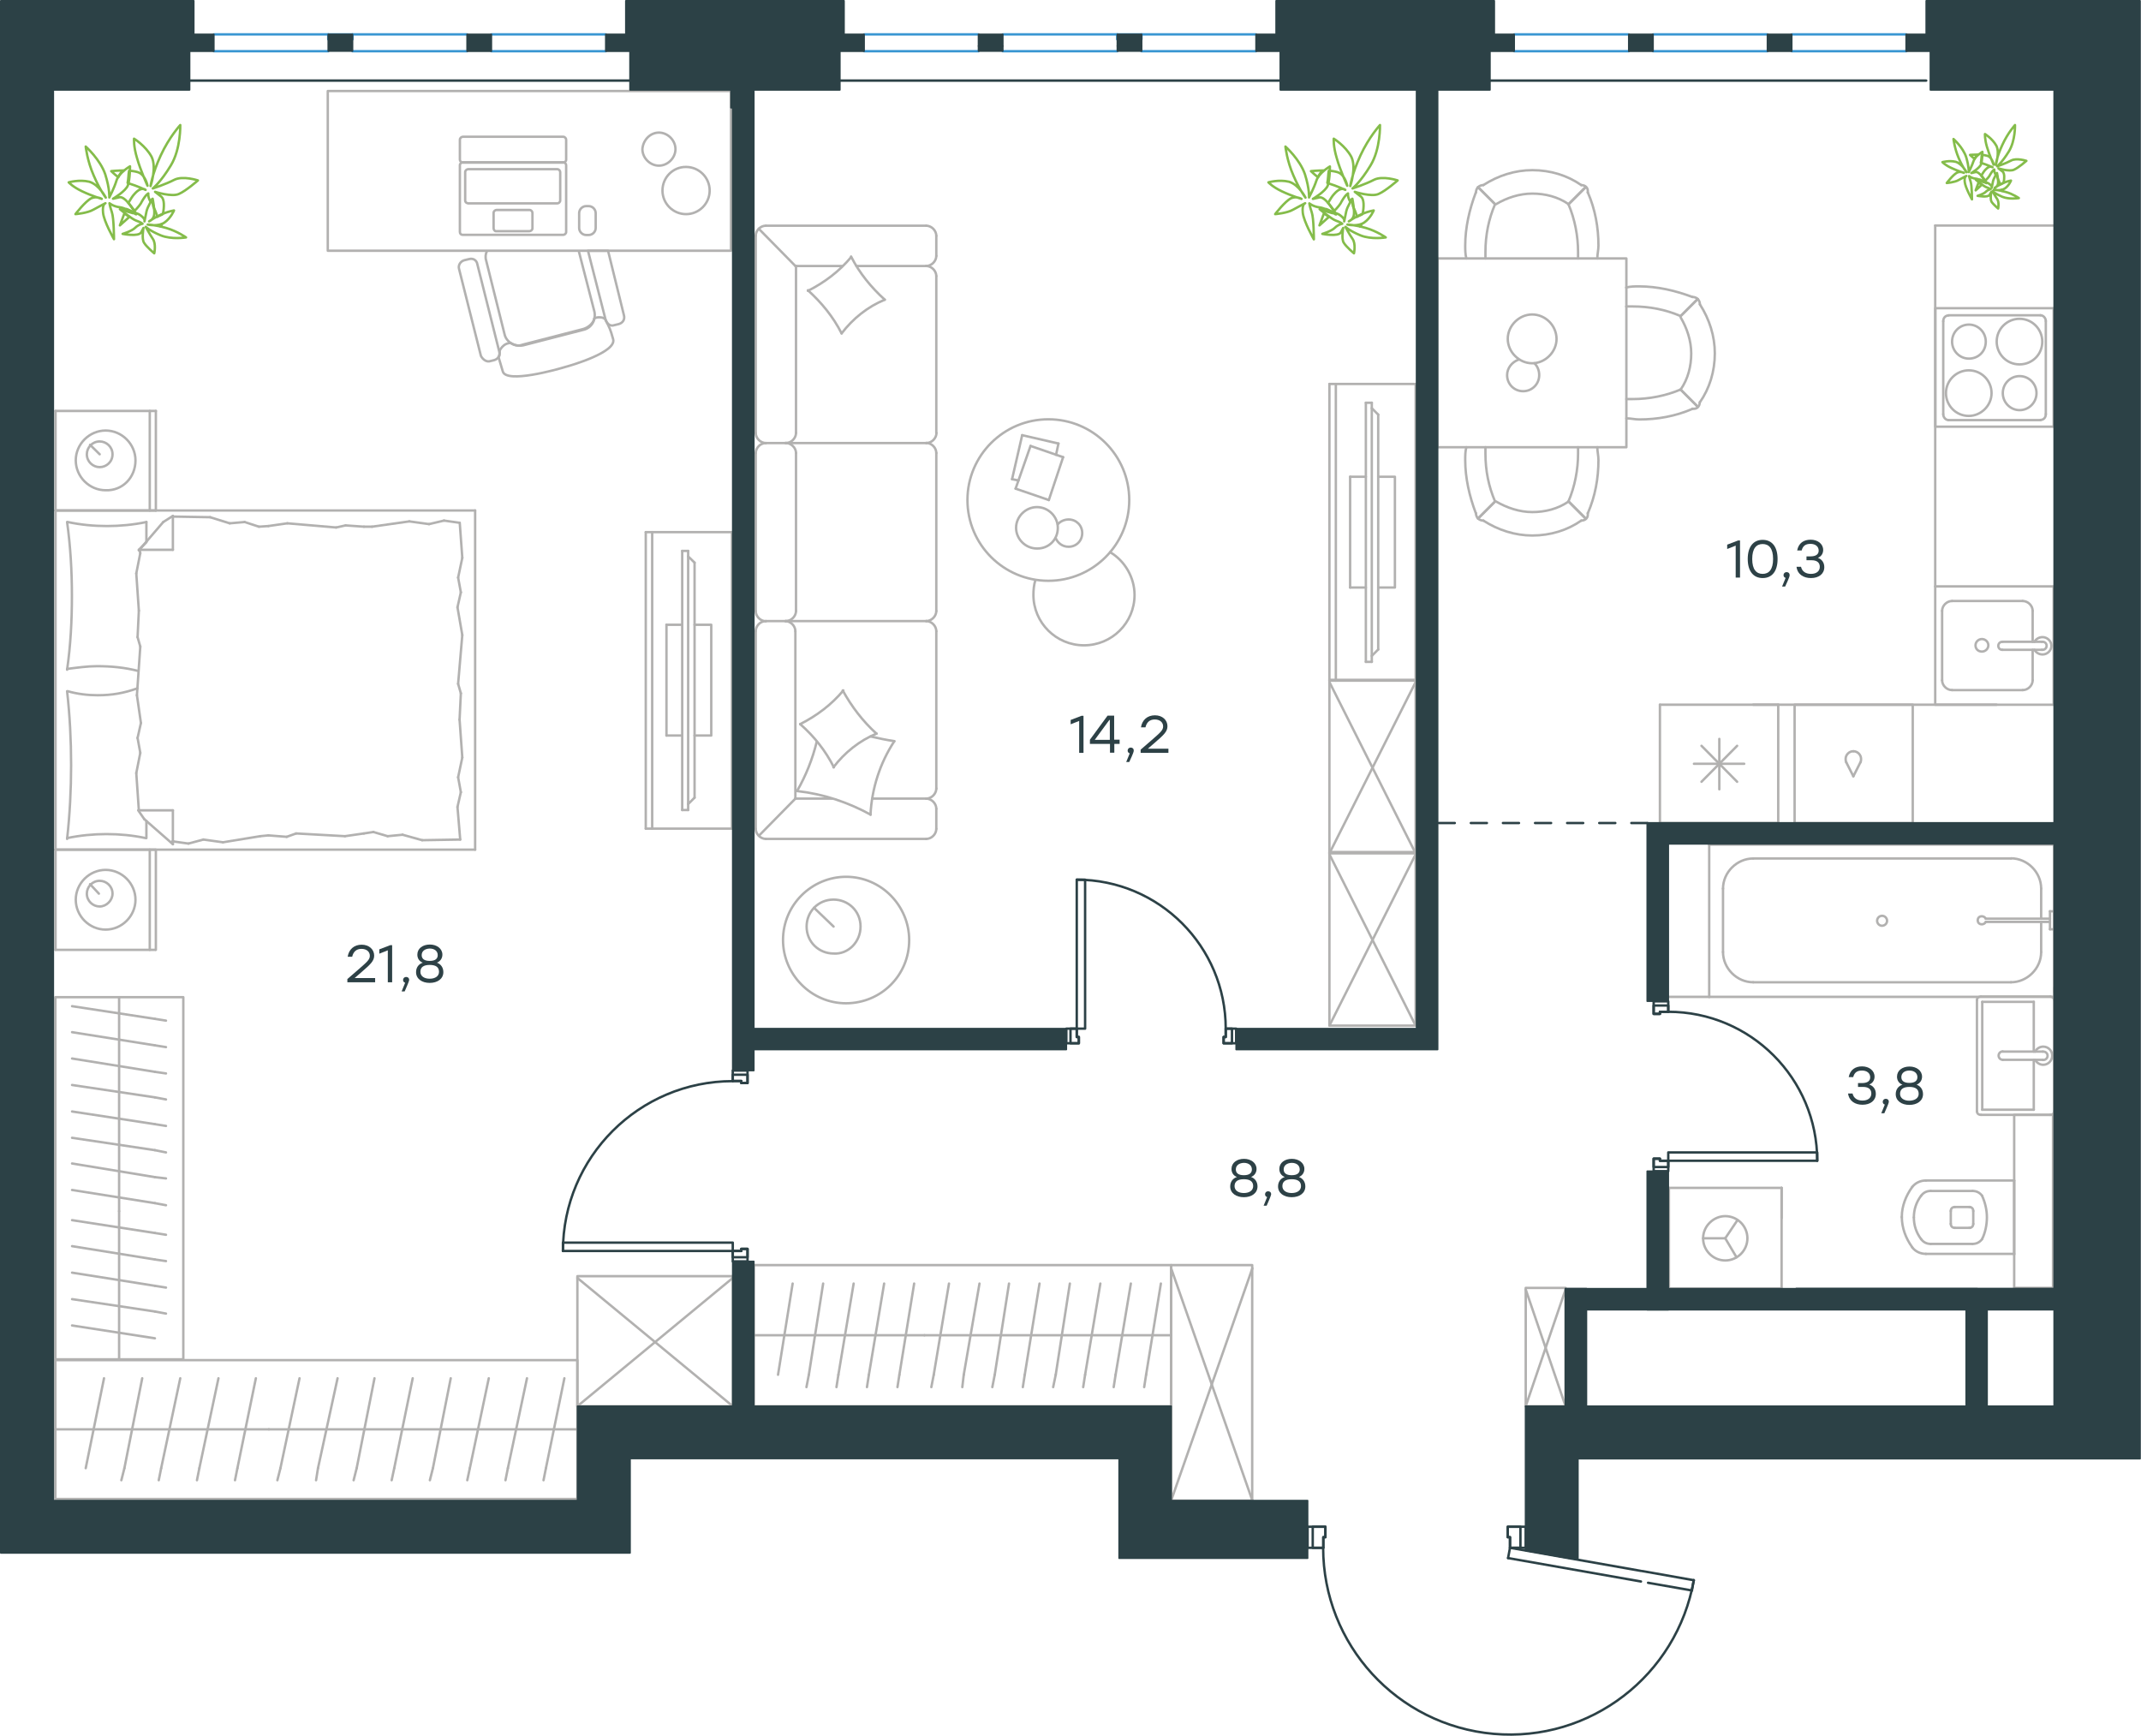 <?xml version="1.0" encoding="utf-8"?>
<!-- Generator: Adobe Illustrator 26.5.0, SVG Export Plug-In . SVG Version: 6.00 Build 0)  -->
<svg version="1.1" id="Слой_1" xmlns="http://www.w3.org/2000/svg" xmlns:xlink="http://www.w3.org/1999/xlink" x="0px" y="0px"
	 viewBox="0 0 1333.8 1081.2" style="enable-background:new 0 0 1333.8 1081.2;" xml:space="preserve">
<style type="text/css">
	.st0{fill:none;stroke:#B2B1B0;stroke-width:1.5;stroke-linecap:round;stroke-linejoin:round;stroke-miterlimit:22.926;}
	
		.st1{fill:none;stroke:#2C4146;stroke-width:1.5;stroke-linecap:round;stroke-linejoin:round;stroke-miterlimit:22.926;stroke-dasharray:10,10,0,0,0,0;}
	.st2{fill:none;stroke:#2C4146;stroke-width:1.5;stroke-linecap:round;stroke-linejoin:round;stroke-miterlimit:10;}
	.st3{fill:none;stroke:#2C4146;stroke-width:1.5;stroke-linecap:round;stroke-linejoin:round;stroke-miterlimit:22.926;}
	.st4{fill:#535A5D;}
	.st5{fill:none;stroke:#3996D2;stroke-width:1.5;stroke-linecap:round;stroke-linejoin:round;stroke-miterlimit:10;}
	.st6{fill:none;stroke:#262524;stroke-width:0.216;stroke-linecap:round;stroke-linejoin:round;stroke-miterlimit:10;}
	.st7{fill:#2C4146;stroke:#2C4146;stroke-linejoin:round;stroke-miterlimit:10;}
	.st8{fill:none;stroke:#84BC4A;stroke-width:1.5;stroke-linecap:round;stroke-linejoin:round;stroke-miterlimit:22.926;}
	.st9{fill:#2D4146;}
</style>
<g>
	<rect x="950.5" y="802.3" class="st0" width="24.8" height="73.7"/>
	<line class="st0" x1="950.5" y1="876" x2="975.3" y2="803.3"/>
	<line class="st0" x1="950.5" y1="803.3" x2="975.3" y2="876"/>
</g>
<g>
	<line class="st0" x1="34.6" y1="318" x2="34.6" y2="256"/>
	<line class="st0" x1="97.1" y1="256" x2="97.1" y2="318"/>
	<line class="st0" x1="97.1" y1="318" x2="34.6" y2="318"/>
	<line class="st0" x1="34.6" y1="256" x2="97.1" y2="256"/>
	<line class="st0" x1="62.1" y1="283" x2="56.1" y2="277.1"/>
	<line class="st0" x1="93.3" y1="256" x2="93.3" y2="318"/>
	<path class="st0" d="M84.4,286.8c0-10.1-8.4-18.6-18.6-18.6c-10.1,0-18.6,8.4-18.6,18.6c0,10.1,8.4,18.6,18.6,18.6
		C76.4,305.8,84.4,297.4,84.4,286.8z"/>
	<path class="st0" d="M70.1,283c0-4.6-3.8-8-8-8c-4.6,0-8,3.8-8,8c0,4.6,3.8,8,8,8C66.3,291,70.1,287.7,70.1,283z"/>
	<line class="st0" x1="34.6" y1="529.3" x2="34.6" y2="318"/>
	<line class="st0" x1="91.2" y1="511.4" x2="91.2" y2="522.1"/>
	<line class="st0" x1="86.5" y1="342.5" x2="107.7" y2="342.5"/>
	<line class="st0" x1="91.2" y1="337.8" x2="86.5" y2="342.5"/>
	<line class="st0" x1="296" y1="529.3" x2="34.6" y2="529.3"/>
	<line class="st0" x1="107.7" y1="321.4" x2="107.7" y2="342.5"/>
	<line class="st0" x1="34.6" y1="318" x2="296" y2="318"/>
	<line class="st0" x1="107.7" y1="525.9" x2="89.9" y2="510.3"/>
	<line class="st0" x1="89.9" y1="510.3" x2="86.1" y2="504.8"/>
	<line class="st0" x1="91.2" y1="325.2" x2="91.2" y2="337.5"/>
	<line class="st0" x1="86.5" y1="504.8" x2="107.7" y2="504.8"/>
	<line class="st0" x1="86.5" y1="342.9" x2="101.7" y2="325.2"/>
	<line class="st0" x1="101.7" y1="325.2" x2="107.7" y2="321.4"/>
	<line class="st0" x1="107.7" y1="525.9" x2="107.7" y2="504.8"/>
	<line class="st0" x1="287.1" y1="431.9" x2="286.3" y2="448.3"/>
	<line class="st0" x1="285" y1="378.3" x2="288" y2="395.6"/>
	<line class="st0" x1="285.4" y1="359.8" x2="287.1" y2="369"/>
	<line class="st0" x1="287.1" y1="369" x2="285" y2="378.3"/>
	<line class="st0" x1="285.4" y1="426" x2="287.1" y2="431.9"/>
	<line class="st0" x1="288" y1="395.6" x2="285.4" y2="426"/>
	<line class="st0" x1="286.4" y1="325.6" x2="288" y2="347.5"/>
	<line class="st0" x1="288" y1="347.5" x2="285.4" y2="359.8"/>
	<line class="st0" x1="285" y1="502.7" x2="286.7" y2="523"/>
	<line class="st0" x1="285.4" y1="484.2" x2="287.1" y2="493.5"/>
	<line class="st0" x1="287.1" y1="493.5" x2="285" y2="502.7"/>
	<line class="st0" x1="286.3" y1="448.3" x2="288" y2="471.9"/>
	<line class="st0" x1="288" y1="471.9" x2="285.4" y2="484.2"/>
	<line class="st0" x1="296" y1="529.3" x2="296" y2="318"/>
	<path class="st0" d="M41.8,430.6c1.7,15.2,2.5,30.4,2.5,46c0,15.2-0.8,30.8-2.5,46"/>
	<path class="st0" d="M85.6,428.8c-8.4,3-15.9,4.3-24.8,4.3c-6.3,0-12.7-0.8-18.6-2.5"/>
	<path class="st0" d="M41.8,522.1c8-1.7,16.5-2.5,24.5-2.5c8.4,0,16.5,0.8,24.5,2.5"/>
	<path class="st0" d="M41.8,416.7c6.3-0.8,12.7-1.7,18.6-1.7c8.9,0,17.3,0.8,25.8,3"/>
	<line class="st0" x1="161.3" y1="328.1" x2="167.2" y2="327.7"/>
	<line class="st0" x1="143.1" y1="326" x2="152.4" y2="325.2"/>
	<line class="st0" x1="152.4" y1="325.2" x2="161.3" y2="328.1"/>
	<line class="st0" x1="107.7" y1="321.8" x2="130.9" y2="322.2"/>
	<line class="st0" x1="130.9" y1="322.2" x2="143.1" y2="326"/>
	<line class="st0" x1="215.3" y1="327.3" x2="226.7" y2="328.1"/>
	<line class="st0" x1="167.2" y1="327.7" x2="179" y2="326"/>
	<line class="st0" x1="209.4" y1="328.6" x2="215.3" y2="327.3"/>
	<line class="st0" x1="179" y1="326" x2="209.4" y2="328.6"/>
	<line class="st0" x1="226.7" y1="328.1" x2="231.8" y2="328.1"/>
	<line class="st0" x1="267.3" y1="326.5" x2="276.6" y2="324.3"/>
	<line class="st0" x1="276.6" y1="324.3" x2="285.8" y2="325.6"/>
	<line class="st0" x1="231.8" y1="328.1" x2="255" y2="324.8"/>
	<line class="st0" x1="255" y1="324.8" x2="267.3" y2="326.5"/>
	<line class="st0" x1="232.6" y1="518.3" x2="226.7" y2="519.2"/>
	<line class="st0" x1="250.8" y1="520" x2="241.5" y2="520.9"/>
	<line class="st0" x1="241.5" y1="520.9" x2="232.6" y2="518.3"/>
	<line class="st0" x1="286.7" y1="523" x2="263" y2="523.4"/>
	<line class="st0" x1="263" y1="523.4" x2="250.8" y2="520"/>
	<line class="st0" x1="178.6" y1="521.3" x2="167.2" y2="520.4"/>
	<line class="st0" x1="226.7" y1="519.2" x2="214.9" y2="520.9"/>
	<line class="st0" x1="184.5" y1="519.2" x2="178.6" y2="521.3"/>
	<line class="st0" x1="214.9" y1="520.9" x2="184.5" y2="519.2"/>
	<line class="st0" x1="167.2" y1="520.4" x2="162.1" y2="520.9"/>
	<line class="st0" x1="108.1" y1="524.2" x2="107.2" y2="524.2"/>
	<line class="st0" x1="126.7" y1="523" x2="117.4" y2="525.5"/>
	<line class="st0" x1="117.4" y1="525.5" x2="108.1" y2="524.2"/>
	<line class="st0" x1="162.1" y1="520.9" x2="138.9" y2="524.7"/>
	<line class="st0" x1="138.9" y1="524.7" x2="126.7" y2="523"/>
	<path class="st0" d="M41.8,325.2c2.1,15.2,3,30.4,3,46c0,15.2-0.8,30.8-3,46"/>
	<path class="st0" d="M91.2,325.2c-8,1.7-16.5,2.5-24.5,2.5c-8.4,0-16.5-0.8-24.5-2.5"/>
	<line class="st0" x1="85.7" y1="396.9" x2="86.5" y2="380.4"/>
	<line class="st0" x1="87.8" y1="450.4" x2="85.3" y2="433.1"/>
	<line class="st0" x1="87.4" y1="469" x2="85.7" y2="459.7"/>
	<line class="st0" x1="85.7" y1="459.7" x2="87.8" y2="450.4"/>
	<line class="st0" x1="87.4" y1="402.8" x2="85.7" y2="396.9"/>
	<line class="st0" x1="85.3" y1="433.1" x2="87.4" y2="402.8"/>
	<line class="st0" x1="86.5" y1="504.8" x2="84.9" y2="481.6"/>
	<line class="st0" x1="84.9" y1="481.6" x2="87.4" y2="469"/>
	<line class="st0" x1="87.4" y1="344.6" x2="87" y2="342.5"/>
	<line class="st0" x1="86.5" y1="380.4" x2="84.9" y2="357.2"/>
	<line class="st0" x1="84.9" y1="357.2" x2="87.4" y2="344.6"/>
	<line class="st0" x1="34.6" y1="591.7" x2="34.6" y2="529.3"/>
	<line class="st0" x1="97.1" y1="529.3" x2="97.1" y2="591.7"/>
	<line class="st0" x1="96.7" y1="591.7" x2="34.6" y2="591.7"/>
	<line class="st0" x1="34.6" y1="529.3" x2="96.7" y2="529.3"/>
	<line class="st0" x1="61.6" y1="556.7" x2="56.1" y2="550.8"/>
	<line class="st0" x1="93.3" y1="529.3" x2="93.3" y2="591.7"/>
	<path class="st0" d="M84.4,560.5c0-10.1-8.4-18.6-18.6-18.6c-10.1,0-18.6,8.4-18.6,18.6c0,10.1,8.4,18.6,18.6,18.6
		C76,579.1,84.4,570.6,84.4,560.5z"/>
	<path class="st0" d="M70.1,556.7c0-4.6-3.8-8-8-8c-4.6,0-8,3.8-8,8c0,4.6,3.8,8,8,8C66.3,564.7,70.1,560.9,70.1,556.7z"/>
</g>
<g>
	<g>
		<line class="st0" x1="406.3" y1="331.5" x2="406.3" y2="516.2"/>
		<polyline class="st0" points="402.3,516.2 456,516.2 456,331.5 402.3,331.5 		"/>
		<line class="st0" x1="402.3" y1="331.5" x2="402.3" y2="516.2"/>
	</g>
	<g>
		<polyline class="st0" points="432.7,458.2 443.1,458.2 443.1,389.2 432.7,389.2 		"/>
		<line class="st0" x1="425" y1="389.2" x2="415.2" y2="389.2"/>
		<line class="st0" x1="415.2" y1="389.2" x2="415.2" y2="458.2"/>
		<line class="st0" x1="415.2" y1="458.2" x2="425" y2="458.2"/>
		<line class="st0" x1="425" y1="343.2" x2="428.7" y2="343.2"/>
		<line class="st0" x1="432.7" y1="496.9" x2="428.7" y2="500.9"/>
		<line class="st0" x1="428.7" y1="346.6" x2="432.7" y2="350.5"/>
		<line class="st0" x1="428.7" y1="504.6" x2="428.7" y2="343.2"/>
		<line class="st0" x1="425" y1="343.2" x2="425" y2="504.6"/>
		<line class="st0" x1="425" y1="504.6" x2="428.7" y2="504.6"/>
		<line class="st0" x1="432.7" y1="350.5" x2="432.7" y2="496.9"/>
	</g>
</g>
<g>
	<path class="st0" d="M412.7,118.7c0,8.1,6.6,14.7,14.7,14.7c8.1,0,14.7-6.6,14.7-14.7c0-8.1-6.6-14.7-14.7-14.7
		C419.3,103.9,412.7,110.5,412.7,118.7z"/>
	<path class="st0" d="M410.5,82.6c5.5,0,10.3,4.8,10.3,10.3c0,5.5-4.8,10.3-10.3,10.3c-5.5,0-10.3-4.8-10.3-10.3
		C400.6,87.3,405,82.6,410.5,82.6z"/>
	<path class="st0" d="M360.7,156.9l9.6,37.2c1.1,5.2-1.8,10.3-7,11.4l-37.2,9.6c-5.2,1.1-10.7-1.8-11.8-7l-11.4-45.7
		c-0.7-2.2-0.4-4.1,0.4-5.9"/>
	<path class="st0" d="M299.6,221.7L286,167.6c-0.7-2.2,0.7-4.8,3.3-5.5l2.9-0.7c2.6-0.7,4.8,0.7,5.2,3.3l13.6,54.2
		c0.7,2.6-0.7,4.8-3.3,5.5l-2.9,0.7C302.9,225.4,300.7,223.9,299.6,221.7z"/>
	<path class="st0" d="M377.3,199.3l-11-43.1h12.5l9.9,40.2c0.7,2.6-0.7,4.8-3.3,5.5l-2.9,0.7C380.6,203.3,378.4,202.2,377.3,199.3z"
		/>
	<path class="st0" d="M313.2,231.3l-2.6-8.8c0.7-0.7,0.7-2.2,0.7-4.1c0.7-1.5,2.2-3.3,4-4.1c0,0,0.7-0.4,2.6-0.7
		c2.6,1.5,4.8,2.2,7.7,1.1l37.2-9.6c3.3-0.7,7-3.7,7.4-6.7c1.6-1.1,6.1-1.1,7,0.8c2.7,5.4,3,5.7,4.8,12.2c2,8-26,16.2-30.2,17.3
		C347.6,230,315.2,239.2,313.2,231.3z"/>
	<path class="st0" d="M286.5,99.5V87c0-1.1,1.1-1.8,1.8-1.8l62.6,0c1.1,0,1.8,1.1,1.8,1.8v12.5c0,1.1-1.1,1.8-1.8,1.8h-62.6
		C287.2,101.3,286.5,100.2,286.5,99.5z"/>
	<path class="st0" d="M289.8,124.9v-17.7c0-1.1,1.1-1.8,1.8-1.8l55.6,0c1.1,0,1.8,1.1,1.8,1.8v17.7c0,1.1-1.1,1.8-1.8,1.8l-55.6,0
		C290.5,126.4,289.8,126,289.8,124.9z"/>
	<path class="st0" d="M307.5,142.2v-9.6c0-1.1,1.1-1.8,1.8-1.8h20.6c1.1,0,1.8,1.1,1.8,1.8v9.6c0,1.1-1.1,1.8-1.8,1.8l-21,0
		C308.2,144.1,307.5,143,307.5,142.2z"/>
	<path class="st0" d="M286.5,144.5v-41.6c0-1.1,1.1-1.8,1.8-1.8l62.6,0c1.1,0,1.8,1.1,1.8,1.8v41.6c0,1.1-1.1,1.8-1.8,1.8l-62.6,0
		C287.2,146.3,286.5,145.6,286.5,144.5z"/>
	<rect x="204.2" y="56.7" class="st0" width="251.2" height="99.5"/>
	<path class="st0" d="M365.2,128.4h1.5c2.4,0,4.4,2,4.4,4.4v9.2c0,2.4-2,4.4-4.4,4.4h-1.5c-2.4,0-4.4-2-4.4-4.4v-9.2
		C360.8,130.4,362.8,128.4,365.2,128.4z"/>
</g>
<g>
	<line class="st0" x1="34.5" y1="890.4" x2="167.5" y2="890.4"/>
	<line class="st0" x1="146.4" y1="922.1" x2="147.9" y2="914.6"/>
	<line class="st0" x1="147.9" y1="914.6" x2="159.4" y2="858.6"/>
	<line class="st0" x1="122.7" y1="922.1" x2="124.2" y2="914.6"/>
	<line class="st0" x1="124.2" y1="914.6" x2="136.1" y2="858.6"/>
	<line class="st0" x1="98.9" y1="922.1" x2="100.4" y2="914.6"/>
	<line class="st0" x1="100.4" y1="914.6" x2="112.3" y2="858.6"/>
	<line class="st0" x1="75.6" y1="922.1" x2="77.5" y2="914.6"/>
	<line class="st0" x1="77.5" y1="914.6" x2="88.6" y2="858.6"/>
	<line class="st0" x1="53.4" y1="914.6" x2="64.8" y2="858.6"/>
	<rect x="34.5" y="847.3" class="st0" width="325.2" height="86.5"/>
	<line class="st0" x1="167.5" y1="890.4" x2="359.7" y2="890.4"/>
	<line class="st0" x1="338.6" y1="922.1" x2="340.1" y2="914.6"/>
	<line class="st0" x1="340.1" y1="914.6" x2="351.6" y2="858.6"/>
	<line class="st0" x1="314.9" y1="922.1" x2="316.4" y2="914.6"/>
	<line class="st0" x1="316.4" y1="914.6" x2="328.3" y2="858.6"/>
	<line class="st0" x1="291.1" y1="922.1" x2="292.7" y2="914.6"/>
	<line class="st0" x1="292.7" y1="914.6" x2="304.5" y2="858.6"/>
	<line class="st0" x1="267.8" y1="922.1" x2="269.7" y2="914.6"/>
	<line class="st0" x1="269.7" y1="914.6" x2="280.8" y2="858.6"/>
	<line class="st0" x1="244" y1="922.1" x2="245.6" y2="914.6"/>
	<line class="st0" x1="245.6" y1="914.6" x2="257.1" y2="858.6"/>
	<line class="st0" x1="220.3" y1="922.1" x2="222.2" y2="914.6"/>
	<line class="st0" x1="222.2" y1="914.6" x2="233.3" y2="858.6"/>
	<line class="st0" x1="196.9" y1="922.1" x2="198.1" y2="914.6"/>
	<line class="st0" x1="198.1" y1="914.6" x2="210.3" y2="858.6"/>
	<line class="st0" x1="174.7" y1="914.6" x2="186.6" y2="858.6"/>
	<line class="st0" x1="172.8" y1="922.1" x2="174.7" y2="914.6"/>
</g>
<g>
	<line class="st0" x1="74.2" y1="846.8" x2="74.2" y2="754.5"/>
	<line class="st0" x1="103.4" y1="769.2" x2="96.5" y2="768.1"/>
	<line class="st0" x1="96.5" y1="768.1" x2="44.9" y2="760.1"/>
	<line class="st0" x1="103.4" y1="785.6" x2="96.5" y2="784.6"/>
	<line class="st0" x1="96.5" y1="784.6" x2="44.9" y2="776.3"/>
	<line class="st0" x1="103.4" y1="802.1" x2="96.5" y2="801"/>
	<line class="st0" x1="96.5" y1="801" x2="44.9" y2="792.8"/>
	<line class="st0" x1="103.4" y1="818.3" x2="96.5" y2="817"/>
	<line class="st0" x1="96.5" y1="817" x2="44.9" y2="809.3"/>
	<line class="st0" x1="96.5" y1="833.7" x2="44.9" y2="825.7"/>
	<rect x="34.5" y="621.2" class="st0" width="79.7" height="225.6"/>
	<line class="st0" x1="74.2" y1="754.5" x2="74.2" y2="621.2"/>
	<line class="st0" x1="103.4" y1="635.8" x2="96.5" y2="634.7"/>
	<line class="st0" x1="96.5" y1="634.7" x2="44.9" y2="626.8"/>
	<line class="st0" x1="103.4" y1="652.3" x2="96.5" y2="651.2"/>
	<line class="st0" x1="96.5" y1="651.2" x2="44.9" y2="643"/>
	<line class="st0" x1="103.4" y1="668.7" x2="96.5" y2="667.7"/>
	<line class="st0" x1="96.5" y1="667.7" x2="44.9" y2="659.4"/>
	<line class="st0" x1="103.4" y1="684.9" x2="96.5" y2="683.6"/>
	<line class="st0" x1="96.5" y1="683.6" x2="44.9" y2="675.9"/>
	<line class="st0" x1="103.4" y1="701.4" x2="96.5" y2="700.3"/>
	<line class="st0" x1="96.5" y1="700.3" x2="44.9" y2="692.4"/>
	<line class="st0" x1="103.4" y1="717.9" x2="96.5" y2="716.5"/>
	<line class="st0" x1="96.5" y1="716.5" x2="44.9" y2="708.8"/>
	<line class="st0" x1="103.4" y1="734.1" x2="96.5" y2="733.3"/>
	<line class="st0" x1="96.5" y1="733.3" x2="44.9" y2="724.8"/>
	<line class="st0" x1="96.5" y1="749.5" x2="44.9" y2="741.3"/>
	<line class="st0" x1="103.4" y1="750.8" x2="96.5" y2="749.5"/>
</g>
<g>
	<rect x="359.7" y="795" class="st0" width="96.9" height="81"/>
	<line class="st0" x1="359.7" y1="876" x2="456.5" y2="796.1"/>
	<line class="st0" x1="359.7" y1="796.1" x2="456.5" y2="876"/>
</g>
<g>
	<line class="st0" x1="469.6" y1="831.8" x2="575.9" y2="831.8"/>
	<line class="st0" x1="559.1" y1="864.1" x2="560.3" y2="856.4"/>
	<line class="st0" x1="560.3" y1="856.4" x2="569.5" y2="799.6"/>
	<line class="st0" x1="540.1" y1="864.1" x2="541.3" y2="856.4"/>
	<line class="st0" x1="541.3" y1="856.4" x2="550.8" y2="799.6"/>
	<line class="st0" x1="521.1" y1="864.1" x2="522.3" y2="856.4"/>
	<line class="st0" x1="522.3" y1="856.4" x2="531.8" y2="799.6"/>
	<line class="st0" x1="502.4" y1="864.1" x2="503.9" y2="856.4"/>
	<line class="st0" x1="503.9" y1="856.4" x2="512.8" y2="799.6"/>
	<line class="st0" x1="484.7" y1="856.4" x2="493.8" y2="799.6"/>
	<rect x="469.6" y="788.1" class="st0" width="260" height="87.9"/>
	<line class="st0" x1="575.9" y1="831.8" x2="729.6" y2="831.8"/>
	<line class="st0" x1="712.8" y1="864.1" x2="714" y2="856.4"/>
	<line class="st0" x1="714" y1="856.4" x2="723.2" y2="799.6"/>
	<line class="st0" x1="693.8" y1="864.1" x2="695" y2="856.4"/>
	<line class="st0" x1="695" y1="856.4" x2="704.5" y2="799.6"/>
	<line class="st0" x1="674.8" y1="864.1" x2="676" y2="856.4"/>
	<line class="st0" x1="676" y1="856.4" x2="685.5" y2="799.6"/>
	<line class="st0" x1="656.1" y1="864.1" x2="657.7" y2="856.4"/>
	<line class="st0" x1="657.7" y1="856.4" x2="666.5" y2="799.6"/>
	<line class="st0" x1="637.2" y1="864.1" x2="638.4" y2="856.4"/>
	<line class="st0" x1="638.4" y1="856.4" x2="647.6" y2="799.6"/>
	<line class="st0" x1="618.2" y1="864.1" x2="619.7" y2="856.4"/>
	<line class="st0" x1="619.7" y1="856.4" x2="628.6" y2="799.6"/>
	<line class="st0" x1="599.5" y1="864.1" x2="600.4" y2="856.4"/>
	<line class="st0" x1="600.4" y1="856.4" x2="610.2" y2="799.6"/>
	<line class="st0" x1="581.7" y1="856.4" x2="591.2" y2="799.6"/>
	<line class="st0" x1="580.2" y1="864.1" x2="581.7" y2="856.4"/>
</g>
<g>
	<rect x="729.6" y="788.1" class="st0" width="50.5" height="146.7"/>
	<line class="st0" x1="729.6" y1="934.8" x2="780.2" y2="790.1"/>
	<line class="st0" x1="729.6" y1="790.1" x2="780.2" y2="934.8"/>
</g>
<g>
	<line class="st0" x1="1254.8" y1="781.5" x2="1254.8" y2="735.4"/>
	<g>
		<line class="st0" x1="1199.8" y1="781.1" x2="1254.8" y2="781.1"/>
		<line class="st0" x1="1228.8" y1="741.9" x2="1202.8" y2="741.9"/>
		<line class="st0" x1="1202.8" y1="774.9" x2="1228.8" y2="774.9"/>
		<line class="st0" x1="1227.3" y1="751.9" x2="1217.8" y2="751.9"/>
		<line class="st0" x1="1217.8" y1="764.9" x2="1227.3" y2="764.9"/>
		<line class="st0" x1="1229.3" y1="762.4" x2="1229.3" y2="754.4"/>
		<line class="st0" x1="1254.8" y1="735.4" x2="1199.8" y2="735.4"/>
		<line class="st0" x1="1215.3" y1="754.4" x2="1215.3" y2="762.4"/>
		<path class="st0" d="M1191.3,739.4c-4,5.5-6.5,12-6.5,18.5c0,0,0,0,0,0.5"/>
		<path class="st0" d="M1229.3,754.4c0-1.5-1-2.5-2.5-2.5"/>
		<path class="st0" d="M1234.8,744.9c-1.5-2-3.5-3-6-3"/>
		<path class="st0" d="M1217.8,751.9c-1.5,0-2.5,1-2.5,2.5"/>
		<path class="st0" d="M1196.8,744.9c-3,4-4.5,8.5-4.5,13.5"/>
		<path class="st0" d="M1215.3,762.4c0,1.5,1,2.5,2.5,2.5"/>
		<path class="st0" d="M1226.8,764.9c1.5,0,2.5-1,2.5-2.5"/>
		<path class="st0" d="M1228.8,774.9c2.5,0,4.5-1,6-3"/>
		<path class="st0" d="M1234.8,771.9c2-4,3-9,3-13.5c0-4.5-1-9-3-13.5"/>
		<path class="st0" d="M1196.8,771.9c1.5,2,3.5,3,6,3"/>
		<path class="st0" d="M1184.8,758L1184.8,758c0,7,2.5,13.5,6.5,19"/>
		<path class="st0" d="M1199.8,735.4c-3.5,0-6.5,1.5-8.5,4"/>
		<path class="st0" d="M1191.3,777.1c2,2.5,5,4,8.5,4"/>
		<path class="st0" d="M1192.3,758.4L1192.3,758.4c0,5,1.5,9.5,4.5,13.5"/>
		<path class="st0" d="M1202.8,741.9c-2.5,0-4.5,1-6,3"/>
	</g>
	<rect x="1254.8" y="694.5" class="st0" width="24.2" height="107.8"/>
</g>
<g>
	<line class="st0" x1="1234.9" y1="624.1" x2="1267" y2="624.1"/>
	<line class="st0" x1="1267" y1="624.1" x2="1267" y2="655.1"/>
	<line class="st0" x1="1267" y1="660.2" x2="1267" y2="691.3"/>
	<line class="st0" x1="1234.9" y1="691.3" x2="1234.9" y2="624.1"/>
	<line class="st0" x1="1267" y1="691.3" x2="1234.9" y2="691.3"/>
	<line class="st0" x1="1279.7" y1="692.3" x2="1279.7" y2="623"/>
	<line class="st0" x1="1234.1" y1="694.5" x2="1277.2" y2="694.5"/>
	<line class="st0" x1="1231.6" y1="623" x2="1231.6" y2="692.3"/>
	<line class="st0" x1="1277.2" y1="620.8" x2="1234.1" y2="620.8"/>
	<path class="st0" d="M1234.1,620.8c-1.5,0-2.5,0.9-2.5,2.2"/>
	<path class="st0" d="M1231.6,692.3c0,1.3,1,2.2,2.5,2.2"/>
	<path class="st0" d="M1277.2,694.5c1.5,0,2.5-0.9,2.5-2.2"/>
	<path class="st0" d="M1279.7,623c0-0.9-1-2.2-2.5-2.2"/>
	<line class="st0" x1="1247.7" y1="660.2" x2="1272.6" y2="660.2"/>
	<line class="st0" x1="1272.6" y1="655.1" x2="1247.7" y2="655.1"/>
	<path class="st0" d="M1247.7,660.2L1247.7,660.2c-1.4,0-2.6-1.1-2.6-2.6c0-1.4,1.1-2.6,2.5-2.6h0"/>
	<path class="st0" d="M1267.9,655.1c0.9-1.9,2.9-3.1,5-3.1c3.1,0,5.6,2.5,5.6,5.6c0,3.1-2.5,5.7-5.6,5.7c-2.1,0-4.1-1.2-5-3.1"/>
	<path class="st0" d="M1272.6,655.1c0.1,0,0.2,0,0.4,0c1.4,0,2.6,1.1,2.6,2.6c0,1.4-1.2,2.6-2.6,2.6c-0.1,0-0.2,0-0.4,0"/>
</g>
<g>
	<line class="st0" x1="1271.6" y1="575.1" x2="1271.6" y2="593.1"/>
	<line class="st0" x1="1271.6" y1="553.5" x2="1271.6" y2="572.3"/>
	<line class="st0" x1="1252.8" y1="611.9" x2="1092.2" y2="611.9"/>
	<line class="st0" x1="1073.4" y1="593.1" x2="1073.4" y2="553.5"/>
	<line class="st0" x1="1064.8" y1="526.1" x2="1279.7" y2="526.1"/>
	<line class="st0" x1="1064.8" y1="621" x2="1064.8" y2="526.1"/>
	<line class="st0" x1="1092.2" y1="534.8" x2="1252.8" y2="534.8"/>
	<line class="st0" x1="1279.7" y1="621" x2="1064.8" y2="621"/>
	<line class="st0" x1="1279.7" y1="526.1" x2="1279.7" y2="621"/>
	<path class="st0" d="M1073.4,593.1c0,10.1,8.6,18.8,18.8,18.8"/>
	<path class="st0" d="M1271.6,553.5c0-10.1-8.6-18.8-18.8-18.8"/>
	<path class="st0" d="M1092.2,534.8c-10.1,0-18.8,8.6-18.8,18.8"/>
	<path class="st0" d="M1252.8,611.9c10.1,0,18.8-8.6,18.8-18.8"/>
	<line class="st0" x1="1279.7" y1="615.4" x2="1279.7" y2="618"/>
	<line class="st0" x1="1277.1" y1="574.3" x2="1237.1" y2="574.3"/>
	<line class="st0" x1="1237.1" y1="572.3" x2="1277.1" y2="572.3"/>
	<line class="st0" x1="1279.7" y1="567.7" x2="1279.7" y2="578.9"/>
	<line class="st0" x1="1279.7" y1="578.9" x2="1277.1" y2="578.9"/>
	<line class="st0" x1="1277.1" y1="578.9" x2="1277.1" y2="567.7"/>
	<line class="st0" x1="1277.1" y1="567.7" x2="1279.7" y2="567.7"/>
	<path class="st0" d="M1237.1,572.3c-0.5-1-1.5-1.5-2.5-1.5c-1.5,0-2.5,1-2.5,2.5c0,1.5,1,2.5,2.5,2.5c1,0,2-0.5,2.5-1.5"/>
	<path class="st0" d="M1175.6,573.6c0-1.7-1.4-3.1-3.1-3.1s-3.1,1.4-3.1,3.1c0,1.7,1.4,3.1,3.1,3.1
		C1174.4,576.6,1175.6,575.2,1175.6,573.6z"/>
</g>
<g>
	<line class="st0" x1="1039.7" y1="740" x2="1039.7" y2="802.7"/>
	<g>
		<line class="st0" x1="1109.9" y1="802.7" x2="1039.7" y2="802.7"/>
		<line class="st0" x1="1109.9" y1="758.8" x2="1109.9" y2="740"/>
		<line class="st0" x1="1109.9" y1="802.7" x2="1109.9" y2="740"/>
		<line class="st0" x1="1074.8" y1="771.4" x2="1082.4" y2="760.1"/>
		<line class="st0" x1="1074.8" y1="771.4" x2="1061" y2="771.4"/>
		<line class="st0" x1="1074.8" y1="771.4" x2="1081.8" y2="783.2"/>
		<path class="st0" d="M1061,771.4c0,7.6,6.2,13.8,13.8,13.8c7.6,0,13.8-6.2,13.8-13.8c0-7.6-6.2-13.8-13.8-13.8
			C1067.5,757.6,1061,763.8,1061,771.4z"/>
		<line class="st0" x1="1109.9" y1="740" x2="1039.7" y2="740"/>
	</g>
</g>
<line class="st0" x1="1064.8" y1="621" x2="1039.3" y2="621"/>
<g>
	<line class="st0" x1="1107.8" y1="439" x2="1107.8" y2="512.7"/>
	<line class="st0" x1="1071.1" y1="460.3" x2="1071.1" y2="491.7"/>
	<line class="st0" x1="1060" y1="487" x2="1082.2" y2="464.6"/>
	<line class="st0" x1="1060" y1="464.6" x2="1082.2" y2="487"/>
	<line class="st0" x1="1055.3" y1="475.8" x2="1086.6" y2="475.8"/>
	<line class="st0" x1="1107.8" y1="512.7" x2="1034.1" y2="512.7"/>
	<line class="st0" x1="1034.1" y1="439" x2="1034.1" y2="512.7"/>
	<line class="st0" x1="1107.8" y1="439" x2="1034.1" y2="439"/>
</g>
<g>
	<rect x="1205.6" y="365.3" class="st0" width="73.8" height="73.7"/>
	<line class="st0" x1="1247.4" y1="404.8" x2="1272.1" y2="404.8"/>
	<line class="st0" x1="1266.3" y1="399.8" x2="1266.3" y2="380.5"/>
	<line class="st0" x1="1209.9" y1="380.5" x2="1209.9" y2="423.8"/>
	<line class="st0" x1="1266.3" y1="423.8" x2="1266.3" y2="404.8"/>
	<line class="st0" x1="1216.1" y1="429.9" x2="1260.1" y2="429.9"/>
	<line class="st0" x1="1272.1" y1="399.8" x2="1247.4" y2="399.8"/>
	<line class="st0" x1="1260.1" y1="374.4" x2="1216.1" y2="374.4"/>
	<path class="st0" d="M1247.4,404.8L1247.4,404.8c-1.5,0-2.5-1.1-2.5-2.5c0-1.4,1.1-2.5,2.5-2.5"/>
	<path class="st0" d="M1260.1,374.4c3.3,0,6.2,2.9,6.2,6.1"/>
	<path class="st0" d="M1267.4,399.8c1.1-1.8,2.9-2.9,5.1-2.9c2.9,0,5.5,2.5,5.5,5.4c0,2.9-2.5,5.4-5.5,5.4c-2.2,0-4-1.1-5.1-2.9"/>
	<path class="st0" d="M1216.1,429.9c-3.3,0-6.2-2.9-6.2-6.1"/>
	<path class="st0" d="M1266.3,423.8c0,3.2-2.9,6.1-6.2,6.1"/>
	<path class="st0" d="M1209.9,380.5c0-3.2,2.9-6.1,6.2-6.1"/>
	<path class="st0" d="M1272.1,399.8h0.4c1.5,0,2.5,1.1,2.5,2.5c0,1.4-1.1,2.5-2.5,2.5h-0.4"/>
	<path class="st0" d="M1234.7,405.9c2.2,0,4-1.8,4-3.9c0-2.1-1.8-3.9-4-3.9c-2.2,0-4,1.8-4,3.9
		C1230.7,404.4,1232.5,405.9,1234.7,405.9z"/>
</g>
<g>
	<path class="st0" d="M1237.1,212.8c0-5.8-4.7-10.6-10.5-10.6c-5.8,0-10.5,4.7-10.5,10.6c0,5.8,4.7,10.6,10.5,10.6
		C1232.4,223.4,1237.1,219,1237.1,212.8z"/>
	<path class="st0" d="M1240.7,244.9c0-7.7-6.2-14.2-14.2-14.2c-7.6,0-14.2,6.2-14.2,14.2c0,7.7,6.2,14.2,14.2,14.2
		C1234.2,259.1,1240.7,252.6,1240.7,244.9z"/>
	<path class="st0" d="M1268.7,244.9c0-5.8-4.7-10.6-10.5-10.6c-5.8,0-10.5,4.7-10.5,10.6c0,5.8,4.7,10.6,10.5,10.6
		C1263.9,255.5,1268.7,250.8,1268.7,244.9z"/>
	<path class="st0" d="M1272.3,212.8c0-7.7-6.2-14.2-14.2-14.2c-7.6,0-14.2,6.2-14.2,14.2c0,7.7,6.2,14.2,14.2,14.2
		C1266.1,227,1272.3,220.8,1272.3,212.8z"/>
	<line class="st0" x1="1210.6" y1="258" x2="1210.6" y2="200.1"/>
	<line class="st0" x1="1271.2" y1="261.7" x2="1213.9" y2="261.7"/>
	<line class="st0" x1="1274.5" y1="200.1" x2="1274.5" y2="258"/>
	<line class="st0" x1="1213.9" y1="196.4" x2="1271.2" y2="196.4"/>
	<path class="st0" d="M1274.5,258L1274.5,258c0,2.2-1.5,3.6-3.3,3.6"/>
	<path class="st0" d="M1210.6,200.1L1210.6,200.1c0-2.2,1.5-3.6,3.3-3.6"/>
	<path class="st0" d="M1213.9,261.7L1213.9,261.7c-1.8,0-3.3-1.8-3.3-3.6"/>
	<path class="st0" d="M1271.2,196.4L1271.2,196.4c1.8,0,3.3,1.8,3.3,3.6"/>
	<rect x="1205.7" y="192" class="st0" width="73.7" height="73.8"/>
</g>
<g>
	<rect x="1118" y="439" class="st0" width="73.6" height="73.8"/>
	<line class="st0" x1="1154.6" y1="483.6" x2="1159" y2="474.9"/>
	<line class="st0" x1="1150.2" y1="474.9" x2="1154.6" y2="483.6"/>
	<path class="st0" d="M1150.2,474.9c-0.4-0.7-0.4-1.5-0.4-2.2c0-2.5,2.2-4.7,4.7-4.7"/>
	<path class="st0" d="M1159,474.9c0.4-0.7,0.4-1.5,0.4-2.2c0-2.5-2.2-4.7-4.7-4.7"/>
</g>
<line class="st0" x1="1092.2" y1="439" x2="1243.8" y2="439"/>
<line class="st0" x1="1205.6" y1="365.3" x2="1205.6" y2="140.5"/>
<line class="st0" x1="1205.6" y1="140.5" x2="1284.1" y2="140.5"/>
<g>
	<rect x="895.4" y="161" class="st0" width="117.8" height="117.6"/>
	<path class="st0" d="M977.2,312.4c-6.6,4.6-14.6,6.6-22.6,6.6c-8,0-15.9-2.7-22.6-6.6"/>
	<path class="st0" d="M995.1,278.6c0,2.7,0.7,5.3,0.7,8c0,11.3-2,22.5-6.6,33.1"/>
	<path class="st0" d="M919.4,319.7c-4-10.6-6.6-21.9-6.6-33.1c0-2.7,0-5.3,0.7-8"/>
	<path class="st0" d="M983.1,278.6c0,1.3,0,2.7,0,4c0,9.9-2,20.5-6,29.8"/>
	<path class="st0" d="M931.4,312.4c-4-9.3-6-19.2-6-29.8c0-1.3,0-2.7,0-4"/>
	<path class="st0" d="M985.1,324.3c-8.6,6-19.2,9.3-30.5,9.3c-10.6,0-21.2-3.3-30.5-9.3"/>
	<line class="st0" x1="977.2" y1="312.4" x2="987.8" y2="323"/>
	<line class="st0" x1="931.4" y1="312.4" x2="920.8" y2="323"/>
	<line class="st0" x1="977.2" y1="312.4" x2="987.8" y2="323"/>
	<line class="st0" x1="931.4" y1="312.4" x2="920.8" y2="323"/>
	<path class="st0" d="M924.1,324.3c-2.7,0-4.6-2-4.6-4.6"/>
	<path class="st0" d="M989.1,319.7c0.5,2.7-1.3,4.6-4,4.6"/>
	<path class="st0" d="M977.2,127.2c-6.6-4.6-14.6-6.6-22.6-6.6c-8,0-15.9,2.6-22.6,6.6"/>
	<path class="st0" d="M995.1,161c0-2.7,0.7-5.3,0.7-8c0-11.3-2-22.5-6.6-33.1"/>
	<path class="st0" d="M919.4,119.9c-4,10.6-6.6,21.9-6.6,33.1c0,2.6,0,5.3,0.7,8"/>
	<path class="st0" d="M983.1,161c0-1.3,0-2.7,0-4c0-9.9-2-20.5-6-29.8"/>
	<path class="st0" d="M931.4,127.2c-4,9.3-6,19.2-6,29.8c0,1.3,0,2.6,0,4"/>
	<path class="st0" d="M985.1,115.3c-8.6-6-19.2-9.3-30.5-9.3c-10.6,0-21.2,3.3-30.5,9.3"/>
	<line class="st0" x1="977.2" y1="127.2" x2="987.8" y2="116.6"/>
	<line class="st0" x1="931.4" y1="127.2" x2="920.8" y2="116.6"/>
	<line class="st0" x1="977.2" y1="127.2" x2="987.8" y2="116.6"/>
	<line class="st0" x1="931.4" y1="127.2" x2="920.8" y2="116.6"/>
	<path class="st0" d="M924.1,115.3c-2.7,0-4.6,2-4.6,4.6"/>
	<path class="st0" d="M989.1,119.9c0.5-2.7-1.3-4.6-4-4.6"/>
	<path class="st0" d="M1047,242.7c4.6-6.6,6.6-14.6,6.6-22.5c0-8-2.7-15.9-6.6-22.5"/>
	<path class="st0" d="M1013.2,260.6c2.7,0,5.3,0.7,8,0.7c11.3,0,22.6-2,33.2-6.6"/>
	<path class="st0" d="M1054.3,185c-10.6-4-21.9-6.6-33.2-6.6c-2.7,0-5.3,0-8,0.7"/>
	<path class="st0" d="M1013.2,248.6c1.3,0,2.7,0,4,0c10,0,20.6-2,29.9-6"/>
	<path class="st0" d="M1047,196.9c-9.3-4-19.2-6-29.9-6c-1.3,0-2.7,0-4,0"/>
	<path class="st0" d="M1059,250.6c6-8.6,9.3-19.2,9.3-30.5c0-10.6-3.3-21.2-9.3-30.5"/>
	<line class="st0" x1="1047" y1="242.7" x2="1057.6" y2="253.3"/>
	<line class="st0" x1="1047" y1="196.9" x2="1057.6" y2="186.3"/>
	<line class="st0" x1="1047" y1="242.7" x2="1057.6" y2="253.3"/>
	<line class="st0" x1="1047" y1="196.9" x2="1057.6" y2="186.3"/>
	<path class="st0" d="M1059,189.6c0-2.7-2-4.6-4.6-4.6"/>
	<path class="st0" d="M1054.3,254.6c2.7,0.5,4.6-1.3,4.6-4"/>
	<path class="st0" d="M954.5,195.9c-8.1,0-15.2,7-15.2,15.2c0,8.1,7,15.2,15.2,15.2c8.1,0,15.2-7,15.2-15.2
		C969.6,202.6,962.6,195.9,954.5,195.9z"/>
	<path class="st0" d="M955.9,226.3c1.9,1.8,3,4.4,3,7.4c0,5.5-4.4,10-10,10c-5.6,0-10-4.4-10-10c0-4.4,3-8.1,7-9.6"/>
</g>
<g>
	<line class="st0" x1="636.8" y1="271.1" x2="659.4" y2="276.3"/>
	<line class="st0" x1="659.4" y1="276.3" x2="657.9" y2="283.3"/>
	<line class="st0" x1="634.5" y1="299.3" x2="630.5" y2="298.5"/>
	<line class="st0" x1="630.5" y1="298.5" x2="636.8" y2="271.1"/>
	<line class="st0" x1="642" y1="277.8" x2="662.3" y2="284.8"/>
	<line class="st0" x1="662.3" y1="284.8" x2="653.4" y2="311.5"/>
	<line class="st0" x1="653.4" y1="311.5" x2="632.7" y2="304.4"/>
	<line class="st0" x1="632.7" y1="304.4" x2="642" y2="277.8"/>
	<ellipse class="st0" cx="653.1" cy="311.5" rx="50.4" ry="50.3"/>
	<path class="st0" d="M659,328.8c0-7-5.9-12.9-13-12.9c-7,0-13,5.9-13,12.9s5.9,12.9,13,12.9C653.4,341.8,659,336.2,659,328.8z"/>
	<path class="st0" d="M659,326.6c1.5-1.8,4.1-3,6.7-3c4.8,0,8.5,3.7,8.5,8.5c0,4.8-3.7,8.5-8.5,8.5c-3.7,0-6.7-2.2-8.1-5.5"/>
	<path class="st0" d="M691.6,344c9.3,5.5,15.2,15.9,15.2,26.6c0,17.4-14.1,31.4-31.5,31.4c-17.4,0-31.5-14.1-31.5-31.4
		c0-3.1,0.3-6.2,1.2-9.2"/>
</g>
<g>
	<g>
		<line class="st0" x1="832.2" y1="239.2" x2="832.2" y2="424"/>
		<polyline class="st0" points="828.2,424 881.9,424 881.9,239.2 828.2,239.2 		"/>
		<line class="st0" x1="828.2" y1="239.2" x2="828.2" y2="424"/>
	</g>
	<g>
		<polyline class="st0" points="858.6,366 869,366 869,297 858.6,297 		"/>
		<line class="st0" x1="850.9" y1="297" x2="841.1" y2="297"/>
		<line class="st0" x1="841.1" y1="297" x2="841.1" y2="366"/>
		<line class="st0" x1="841.1" y1="366" x2="850.9" y2="366"/>
		<line class="st0" x1="850.9" y1="250.9" x2="854.6" y2="250.9"/>
		<line class="st0" x1="858.6" y1="404.6" x2="854.6" y2="408.6"/>
		<line class="st0" x1="854.6" y1="254.3" x2="858.6" y2="258.3"/>
		<line class="st0" x1="854.6" y1="412.3" x2="854.6" y2="250.9"/>
		<line class="st0" x1="850.9" y1="250.9" x2="850.9" y2="412.3"/>
		<line class="st0" x1="850.9" y1="412.3" x2="854.6" y2="412.3"/>
		<line class="st0" x1="858.6" y1="258.3" x2="858.6" y2="404.6"/>
	</g>
</g>
<g>
	<line class="st0" x1="477.1" y1="522.6" x2="577" y2="522.6"/>
	<line class="st0" x1="583.3" y1="380.7" x2="583.3" y2="282.2"/>
	<line class="st0" x1="583.3" y1="269.7" x2="583.3" y2="172"/>
	<line class="st0" x1="470.8" y1="146.9" x2="470.8" y2="269.7"/>
	<line class="st0" x1="583.3" y1="516.3" x2="583.3" y2="503.8"/>
	<line class="st0" x1="577" y1="497.5" x2="543.4" y2="497.5"/>
	<line class="st0" x1="495.5" y1="497.5" x2="495.5" y2="393.2"/>
	<line class="st0" x1="495.5" y1="165.7" x2="524.7" y2="165.7"/>
	<line class="st0" x1="583.3" y1="159.4" x2="583.3" y2="146.9"/>
	<line class="st0" x1="577" y1="140.6" x2="477.1" y2="140.6"/>
	<line class="st0" x1="472.9" y1="520.5" x2="495.5" y2="497.5"/>
	<line class="st0" x1="495.5" y1="165.7" x2="472.7" y2="142.5"/>
	<line class="st0" x1="489.6" y1="386.9" x2="477.1" y2="386.9"/>
	<line class="st0" x1="577" y1="276" x2="489.6" y2="276"/>
	<line class="st0" x1="577" y1="386.9" x2="489.6" y2="386.9"/>
	<line class="st0" x1="489.6" y1="276" x2="477.1" y2="276"/>
	<line class="st0" x1="583.3" y1="491.3" x2="583.3" y2="393.2"/>
	<line class="st0" x1="470.8" y1="393.2" x2="470.8" y2="516.3"/>
	<line class="st0" x1="495.9" y1="380.7" x2="495.9" y2="282.2"/>
	<line class="st0" x1="470.8" y1="282.2" x2="470.8" y2="380.7"/>
	<line class="st0" x1="495.9" y1="269.7" x2="495.9" y2="165.7"/>
	<line class="st0" x1="533.5" y1="165.7" x2="577" y2="165.7"/>
	<line class="st0" x1="518.4" y1="497.5" x2="495.5" y2="497.5"/>
	<path class="st0" d="M470.8,516.3c0,3.3,3,6.3,6.3,6.3"/>
	<path class="st0" d="M477.1,140.6c-3.3,0-6.3,2.9-6.3,6.3"/>
	<path class="st0" d="M583.3,172c0-3.3-3-6.3-6.3-6.3"/>
	<path class="st0" d="M577,522.6c3.3,0,6.3-2.9,6.3-6.3"/>
	<path class="st0" d="M583.3,503.8c0-3.3-3-6.3-6.3-6.3"/>
	<path class="st0" d="M577,497.5c3.3,0,6.3-3,6.3-6.3"/>
	<path class="st0" d="M583.3,282.2c0-3.3-3-6.3-6.3-6.3"/>
	<path class="st0" d="M577,386.9c3.3,0,6.3-3,6.3-6.3"/>
	<path class="st0" d="M583.3,393.2c0-3.3-3-6.3-6.3-6.3"/>
	<path class="st0" d="M577,165.7c3.3,0,6.3-3,6.3-6.3"/>
	<path class="st0" d="M583.3,146.9c0-3.3-3-6.3-6.3-6.3"/>
	<path class="st0" d="M495.5,393.2c0-3.3-3-6.3-6.3-6.3"/>
	<path class="st0" d="M477.1,386.9c-3.3,0-6.3,2.9-6.3,6.3"/>
	<path class="st0" d="M489.6,386.9c3.3,0,6.3-3,6.3-6.3"/>
	<path class="st0" d="M470.8,380.7c0,3.3,3,6.3,6.3,6.3"/>
	<path class="st0" d="M495.9,282.2c0-3.3-3.1-6.3-6.6-6.3"/>
	<path class="st0" d="M477.1,276c-3.3,0-6.3,2.9-6.3,6.3"/>
	<path class="st0" d="M489.6,276c3.3,0,6.3-3,6.3-6.3"/>
	<path class="st0" d="M470.8,269.7c0,3.3,3,6.3,6.3,6.3"/>
	<path class="st0" d="M530.2,159.8c5.2,10.3,12.5,19.2,21,26.9"/>
	<path class="st0" d="M551.2,186.7c-10.7,4.4-19.9,11.8-26.9,21"/>
	<path class="st0" d="M524.3,207.7c-5.2-10.3-12.5-19.2-21-26.9"/>
	<path class="st0" d="M503.3,181.2c10.3-5.2,19.6-12.2,26.9-21"/>
	<path class="st0" d="M525,430.1c5.5,10,12.5,19.2,21,26.9"/>
	<path class="st0" d="M546.1,457c-10.7,4.4-19.9,11.8-26.9,21"/>
	<path class="st0" d="M519.5,478c-5.2-10.3-12.2-19.2-21-26.9"/>
	<path class="st0" d="M498.5,451.1c10.3-5.2,19.6-12.2,26.9-21"/>
	<path class="st0" d="M542.4,458.8c4.8,1.1,10,2.2,14.8,2.9"/>
	<path class="st0" d="M557.1,461.8c-8.9,13.6-14,29.5-14.8,45.7"/>
	<path class="st0" d="M542.4,507.5c-14-7.7-29.5-12.9-45.7-14.7"/>
	<path class="st0" d="M496.6,492.7c5.5-9.6,9.6-19.9,12.2-30.6"/>
	<path class="st0" d="M577.1,276c3.3,0,6.3-3,6.3-6.3"/>
</g>
<g>
	<rect x="828.2" y="423.5" class="st0" width="53.7" height="108.1"/>
	<line class="st0" x1="828.2" y1="531.6" x2="881.9" y2="424.9"/>
	<line class="st0" x1="828.2" y1="424.9" x2="881.9" y2="531.6"/>
</g>
<g>
	<rect x="828.2" y="530.8" class="st0" width="53.7" height="108.1"/>
	<line class="st0" x1="828.2" y1="638.9" x2="881.9" y2="532.2"/>
	<line class="st0" x1="828.2" y1="532.2" x2="881.9" y2="638.9"/>
</g>
<g>
	<line class="st0" x1="519.3" y1="577.2" x2="507.1" y2="565.5"/>
	<path class="st0" d="M536.1,577.2c0-9.7-7.7-16.8-16.8-16.8c-9.7,0-16.8,7.7-16.8,16.8c0,9.7,7.7,16.8,16.8,16.8
		C528.4,594.6,536.1,586.8,536.1,577.2z"/>
	<path class="st0" d="M566.4,585.6c0-21.3-17.4-39.4-39.3-39.4c-21.3,0-39.3,17.4-39.3,39.4c0,21.3,17.4,39.4,39.3,39.4
		C549,624.9,566.4,607.5,566.4,585.6z"/>
</g>
<line class="st1" x1="1026.3" y1="512.7" x2="895.6" y2="512.7"/>
<line class="st2" x1="940.7" y1="964.2" x2="1022.3" y2="978.6"/>
<line class="st2" x1="1023.1" y1="978.7" x2="1055.2" y2="984.4"/>
<line class="st2" x1="939.5" y1="970.6" x2="940.7" y2="964.2"/>
<line class="st2" x1="1054.1" y1="990.8" x2="1026.7" y2="986"/>
<line class="st2" x1="1022.3" y1="985.2" x2="939.5" y2="970.6"/>
<line class="st2" x1="1055.2" y1="984.4" x2="1054" y2="990.8"/>
<polygon class="st2" points="947.2,964.2 940.7,964.2 940.7,957.6 939.3,957.6 939.3,951.1 947.2,951.1 "/>
<polygon class="st2" points="817.8,951.1 825.7,951.1 825.7,957.6 824.4,957.6 824.4,964.2 817.8,964.2 "/>
<path class="st2" d="M824.3,964.2c0,60.3,46.1,110.6,106.2,115.9c60.1,5.3,114.2-36.3,124.7-95.7"/>
<polygon class="st2" points="950.5,964.2 940.7,964.2 940.7,957.6 939.3,957.6 939.3,951.1 950.5,951.1 "/>
<polygon class="st2" points="825.7,951.1 825.7,957.6 824.4,957.6 824.4,964.2 814.6,964.2 814.6,951.1 "/>
<rect x="1039.3" y="717.9" class="st2" width="92.8" height="5.2"/>
<polygon class="st2" points="1030.2,727 1039.3,727 1039.3,723.1 1034.1,723.1 1034.1,721.8 1030.2,721.8 "/>
<polygon class="st2" points="1039.3,626.4 1030.2,626.4 1030.2,631.6 1034.1,631.6 1034.1,630.3 1039.3,630.3 "/>
<path class="st2" d="M1132.1,723.1c0-51.2-41.5-92.8-92.8-92.8"/>
<polygon class="st2" points="1030.2,729.6 1039.3,729.6 1039.3,723.1 1034.1,723.1 1034.1,721.8 1030.2,721.8 "/>
<polygon class="st2" points="1030.2,623.8 1030.2,631.6 1034.1,631.6 1034.1,630.3 1039.3,630.3 1039.3,623.8 "/>
<rect x="350.7" y="774.1" class="st2" width="105.8" height="5.2"/>
<polygon class="st2" points="456.5,783.2 456.5,779.3 461.8,779.3 461.8,778 465.7,778 465.7,783.2 "/>
<polygon class="st2" points="465.7,669.5 465.7,674.7 461.8,674.7 461.8,673.4 456.5,673.4 456.5,669.5 "/>
<path class="st2" d="M456.5,673.5c-58.4,0-105.8,47.4-105.8,105.8"/>
<polygon class="st2" points="456.5,785.8 456.5,779.3 461.8,779.3 461.8,778 465.7,778 465.7,785.8 "/>
<polygon class="st2" points="465.7,674.7 461.8,674.7 461.8,673.4 456.5,673.4 456.5,666.9 465.7,666.9 "/>
<rect x="670.8" y="548" class="st2" width="5.2" height="92.8"/>
<polygon class="st2" points="666.9,640.8 670.8,640.8 670.8,646 672.1,646 672.1,649.9 666.9,649.9 "/>
<polygon class="st2" points="767.5,649.9 762.3,649.9 762.3,646 763.6,646 763.6,640.8 767.5,640.8 "/>
<path class="st2" d="M763.6,640.8c0-51.2-41.5-92.8-92.8-92.8"/>
<polygon class="st2" points="664.3,640.8 670.8,640.8 670.8,646 672.1,646 672.1,649.9 664.3,649.9 "/>
<polygon class="st2" points="762.3,649.9 762.3,646 763.6,646 763.6,640.8 770.1,640.8 770.1,649.9 "/>
<line class="st3" x1="1200" y1="50.2" x2="523.2" y2="50.2"/>
<line class="st3" x1="20.8" y1="50.2" x2="393.1" y2="50.2"/>
<path class="st4" d="M711.1,21.4h-15.1l15.1,3.1V21.4z M711.1,24.5l-15.1-3.1v3.1H711.1z"/>
<path class="st5" d="M711.1,21.4h-15.1l15.1,3.1V21.4z M711.1,24.5l-15.1-3.1v3.1H711.1z"/>
<line class="st5" x1="782.5" y1="31.9" x2="711.1" y2="31.9"/>
<line class="st5" x1="696.1" y1="31.9" x2="624.7" y2="31.9"/>
<line class="st5" x1="609.6" y1="31.9" x2="538.3" y2="31.9"/>
<line class="st5" x1="538.3" y1="21.4" x2="609.6" y2="21.4"/>
<line class="st5" x1="624.7" y1="21.4" x2="696.1" y2="21.4"/>
<line class="st5" x1="711.1" y1="21.4" x2="782.5" y2="21.4"/>
<path class="st6" d="M624.7,21.4h-15.1l15.1,3.1V21.4z M624.7,24.5l-15.1-3.1v3.1H624.7z"/>
<path class="st6" d="M711.1,21.4h-15.1l15.1,7.3V21.4z M711.1,28.7l-15.1-7.3v7.3H711.1z"/>
<path class="st6" d="M624.7,24.5h-15.1l15.1,4.2V24.5z M624.7,28.7l-15.1-4.2v4.2H624.7z"/>
<path class="st6" d="M797.6,21.4h-15.1l15.1,10.5V21.4z M797.6,31.9l-15.1-10.5v10.5H797.6z"/>
<path class="st6" d="M711.1,28.7h-15.1l15.1,3.1V28.7z M711.1,31.9l-15.1-3.1v3.1H711.1z"/>
<path class="st6" d="M624.7,28.7h-15.1l15.1,3.1V28.7z M624.7,31.9l-15.1-3.1v3.1H624.7z"/>
<path class="st6" d="M538.3,21.4h-15.1l15.1,10.5V21.4z M538.3,31.9l-15.1-10.5v10.5H538.3z"/>
<path class="st4" d="M219.6,21.4h-15.1l15.1,3.1V21.4z M219.6,24.5l-15.1-3.1v3.1H219.6z"/>
<path class="st5" d="M219.6,21.4h-15.1l15.1,3.1V21.4z M219.6,24.5l-15.1-3.1v3.1H219.6z"/>
<line class="st5" x1="377.4" y1="31.9" x2="306.1" y2="31.9"/>
<line class="st5" x1="291" y1="31.9" x2="219.6" y2="31.9"/>
<line class="st5" x1="204.5" y1="31.9" x2="133.2" y2="31.9"/>
<line class="st5" x1="133.2" y1="21.4" x2="204.5" y2="21.4"/>
<line class="st5" x1="219.6" y1="21.4" x2="291" y2="21.4"/>
<line class="st5" x1="306.1" y1="21.4" x2="377.4" y2="21.4"/>
<path class="st6" d="M133.2,21.4h-15.1l15.1,3.1V21.4z M133.2,24.5l-15.1-3.1v3.1H133.2z"/>
<path class="st6" d="M133.2,24.5h-15.1l15.1,4.2V24.5z M133.2,28.7l-15.1-4.2v4.2H133.2z"/>
<path class="st6" d="M392.5,21.4h-15.1l15.1,10.5V21.4z M392.5,31.9l-15.1-10.5v10.5H392.5z"/>
<path class="st6" d="M306.1,21.4H291l15.1,10.5V21.4z M306.1,31.9L291,21.4v10.5H306.1z"/>
<path class="st6" d="M219.6,21.4h-15.1l15.1,10.4V21.4z M219.6,31.9l-15.1-10.4v10.4H219.6z"/>
<path class="st6" d="M133.2,28.7h-15.1l15.1,3.1V28.7z M133.2,31.9l-15.1-3.1v3.1H133.2z"/>
<line class="st5" x1="1187.6" y1="31.9" x2="1116.2" y2="31.9"/>
<line class="st5" x1="1101.1" y1="31.9" x2="1029.8" y2="31.9"/>
<line class="st5" x1="1014.7" y1="31.9" x2="943.3" y2="31.9"/>
<line class="st5" x1="943.3" y1="21.4" x2="1014.7" y2="21.4"/>
<line class="st5" x1="1029.8" y1="21.4" x2="1101.1" y2="21.4"/>
<line class="st5" x1="1116.2" y1="21.4" x2="1187.6" y2="21.4"/>
<path class="st6" d="M943.3,21.4h-15.1l15.1,3.1V21.4z M943.3,24.5l-15.1-3.1v3.1H943.3z"/>
<path class="st6" d="M943.3,24.5h-15.1l15.1,4.2V24.5z M943.3,28.7l-15.1-4.2v4.2H943.3z"/>
<path class="st6" d="M1202.7,21.4h-15.1l15.1,10.5V21.4z M1202.7,31.9l-15.1-10.5v10.5H1202.7z"/>
<path class="st6" d="M1116.2,21.4h-15.1l15.1,10.5V21.4z M1116.2,31.9l-15.1-10.5v10.5H1116.2z"/>
<path class="st6" d="M1029.8,21.4h-15.1l15.1,10.5V21.4z M1029.8,31.9l-15.1-10.5v10.5H1029.8z"/>
<path class="st6" d="M943.3,28.7h-15.1l15.1,3.1V28.7z M943.3,31.9l-15.1-3.1v3.1H943.3z"/>
<rect x="696.1" y="21.4" class="st7" width="15.1" height="7.3"/>
<polygon class="st7" points="624.7,24.5 624.7,21.4 609.6,21.4 609.6,24.5 609.6,28.7 624.7,28.7 "/>
<rect x="696.1" y="28.7" class="st7" width="15.1" height="3.1"/>
<rect x="609.6" y="28.7" class="st7" width="15.1" height="3.1"/>
<rect x="291" y="21.4" class="st7" width="15.1" height="10.5"/>
<rect x="204.5" y="21.4" class="st7" width="15.1" height="10.4"/>
<rect x="1101.1" y="21.4" class="st7" width="15.1" height="10.5"/>
<rect x="1014.7" y="21.4" class="st7" width="15.1" height="10.5"/>
<g>
	<path class="st8" d="M95.2,117.4c0,0,5-4,11.2-14.3c6.3-10.3,5.9-25.2,5.9-25.2s-6.9,7.5-12.2,19c-5.3,11.5-6.3,19-6.3,19
		s4-11.5,0.6-18.3c-3.8-6.9-10.9-11.2-10.9-11.2s-0.4,4.7,1.9,12.2c2.1,7.5,6.5,17.1,6.5,17.1s-1.3-6.9-5.9-8.4
		c-1.3-0.4-3.4-0.9-5.6-0.9c-0.4,2.1-0.4,5.3-0.9,7.5c0.4,0.4,0.9,0.4,0.9,0.4c5,1.5,10.3,4,10.3,4s-2.5-2.5-6.9,2.5
		c-1.3,1.3-2.5,3.4-3.8,5.6c1.3,1.5,2.8,3.8,3.8,5c2.1-2.1,4-4.4,4.6-5.9c2.5-4.4,4-5,4-5s-0.4,2.1,1.3,5c0.6-0.9,0.9-1.3,0.9-1.3
		s0.4,1.9,0.9,4.4c0.9,1.9,1.9,4,2.5,6.5c0.9-0.6,1.9-0.9,3.1-1.5l0.4-0.4c0.9-4.4,0.9-9-0.9-10.6l-4-3.1c0,0,10.5,3.4,14.9,1.3
		c4.4-1.9,11.8-8.4,11.8-8.4s-9.3-3.1-14.7-0.4C103.2,114.8,95.2,117.4,95.2,117.4z M77.1,106.2c-4,0-7.8,0.4-7.8,0.4
		s1.9,1.9,4.4,3.8C74.6,108.3,75.6,107.1,77.1,106.2z M78.8,130.2c-0.4,0.4-0.4,0.9-0.6,1.3c1.3,0.4,3.1,0.9,4.6,1.3l0.4-0.4
		C82.2,131.7,80.5,130.8,78.8,130.2z M77.5,132.9c-1.5,4-2.8,7.5-2.8,7.5s2.8-2.5,5.9-5.3C79.6,134.5,78.4,133.6,77.5,132.9z
		 M99.6,140.1c0,0.4,0.4,0.9,0.4,0.9h0.4c0-0.4,0.4-0.6,0.4-1.3C99.8,140.1,99.8,140.1,99.6,140.1z"/>
	<path class="st8" d="M68.1,123c0,0,0.4-5-2.5-14.3c-3.1-9.3-12.2-17.4-12.2-17.4s0.9,8.8,5,18.1c4,9.3,7.5,13.7,7.5,13.7
		s-4-8-10.3-9.9c-6.3-1.5-12.8,0.4-12.8,0.4s2.5,2.8,8.4,5.6c5.9,2.8,12.2,4.7,12.2,4.7s-3.1-1.9-6.5-0.4c-3.8,1.9-9.9,9.9-9.9,9.9
		s7.5-0.6,11.2-2.8c3.8-2.1,7.5-4,7.5-4s-2.1,0.4-1.5,5.9C64.7,138,71,149,71,149s0-13.1-1.3-16.8c-1.3-3.8-1.5-5.6-1.5-5.6
		s2.5,2.1,6.5,2.5c3.1,0.4,6.9,2.8,9.3,4c0.4,0.4,0.9,0.4,0.9,0.4c-1.3-2.1-6.9-11.5-10.5-10.6l-4,0.9c0,0,8-4.7,9.3-8.4
		c1.3-3.8,1.3-11.8,1.3-11.8s-6.9,4-8.4,8.8C71.2,117.1,68.1,123,68.1,123z"/>
	<path class="st8" d="M90.8,141.3c0,0,2.5,2.5,9.3,5.3c6.9,2.8,15.8,1.3,15.8,1.3s-5.3-3.8-12.4-5.9c-7.5-2.1-11.5-2.1-11.5-2.1
		s6.5,1.5,10.5-1.3c4-2.8,5.9-7.5,5.9-7.5s-2.8,0.4-7.1,2.1c-4.4,1.9-8.4,4.7-8.4,4.7s2.5-0.9,3.1-3.8c0.6-2.8-0.9-10.3-0.9-10.3
		s-3.1,4.7-3.8,7.8c-0.6,3.1-1.3,6.3-1.3,6.3s0.9-1.3-2.5-3.8c-3.4-2.5-12.8-3.8-12.8-3.8s7.5,6.3,10.3,7.2c2.8,0.9,3.8,1.9,3.8,1.9
		s-2.5,0.4-4.6,2.5c-2.1,2.1-7.8,3.8-7.8,3.8s9.9,1.9,11.5-0.9l1.5-2.8c0,0-1.3,6.9,0.4,9.3c1.5,2.5,6.3,6.5,6.3,6.5s1.3-5.9-0.9-9
		C93.1,145.7,90.8,141.3,90.8,141.3z"/>
</g>
<g>
	<path class="st8" d="M842.6,117.4c0,0,5-4,11.2-14.3c6.3-10.3,5.9-25.2,5.9-25.2s-6.9,7.5-12.2,19c-5.3,11.5-6.3,19-6.3,19
		s4-11.5,0.6-18.3c-3.8-6.9-10.9-11.2-10.9-11.2s-0.4,4.7,1.9,12.2c2.1,7.5,6.5,17.1,6.5,17.1s-1.3-6.9-5.9-8.4
		c-1.3-0.4-3.4-0.9-5.6-0.9c-0.4,2.1-0.4,5.3-0.9,7.5c0.4,0.4,0.9,0.4,0.9,0.4c5,1.5,10.3,4,10.3,4s-2.5-2.5-6.9,2.5
		c-1.3,1.3-2.5,3.4-3.8,5.6c1.3,1.5,2.8,3.8,3.8,5c2.1-2.1,4-4.4,4.6-5.9c2.5-4.4,4-5,4-5s-0.4,2.1,1.3,5c0.6-0.9,0.9-1.3,0.9-1.3
		s0.4,1.9,0.9,4.4c0.9,1.9,1.9,4,2.5,6.5c0.9-0.6,1.9-0.9,3.1-1.5l0.4-0.4c0.9-4.4,0.9-9-0.9-10.6l-4-3.1c0,0,10.5,3.4,14.9,1.3
		c4.4-1.9,11.8-8.4,11.8-8.4s-9.3-3.1-14.7-0.4C850.6,114.8,842.6,117.4,842.6,117.4z M824.5,106.2c-4,0-7.8,0.4-7.8,0.4
		s1.9,1.9,4.4,3.8C822,108.3,822.9,107.2,824.5,106.2z M826.1,130.2c-0.4,0.4-0.4,0.9-0.6,1.3c1.3,0.4,3.1,0.9,4.6,1.3l0.4-0.4
		C829.6,131.8,827.9,130.8,826.1,130.2z M824.8,132.9c-1.5,4-2.8,7.5-2.8,7.5s2.8-2.5,5.9-5.3C827,134.5,825.8,133.6,824.8,132.9z
		 M846.9,140.2c0,0.4,0.4,0.9,0.4,0.9h0.4c0-0.4,0.4-0.6,0.4-1.3C847.2,140.2,847.2,140.2,846.9,140.2z"/>
	<path class="st8" d="M815.5,123c0,0,0.4-5-2.5-14.3c-3.1-9.3-12.2-17.4-12.2-17.4s0.9,8.8,5,18.1c4,9.3,7.5,13.7,7.5,13.7
		s-4-8-10.3-9.9c-6.3-1.5-12.8,0.4-12.8,0.4s2.5,2.8,8.4,5.6c5.9,2.8,12.2,4.7,12.2,4.7s-3.1-1.9-6.5-0.4c-3.8,1.9-9.9,9.9-9.9,9.9
		s7.5-0.6,11.2-2.8c3.8-2.1,7.5-4,7.5-4s-2.1,0.4-1.5,5.9c0.6,5.6,6.9,16.6,6.9,16.6s0-13.1-1.3-16.8c-1.3-3.8-1.5-5.6-1.5-5.6
		s2.5,2.1,6.5,2.5c3.1,0.4,6.9,2.8,9.3,4c0.4,0.4,0.9,0.4,0.9,0.4c-1.3-2.1-6.9-11.5-10.5-10.6l-4,0.9c0,0,8-4.7,9.3-8.4
		c1.3-3.8,1.3-11.8,1.3-11.8s-6.9,4-8.4,8.8C818.6,117.1,815.5,123,815.5,123z"/>
	<path class="st8" d="M838.2,141.3c0,0,2.5,2.5,9.3,5.3c6.9,2.8,15.8,1.3,15.8,1.3s-5.3-3.8-12.4-5.9c-7.5-2.1-11.5-2.1-11.5-2.1
		s6.5,1.5,10.5-1.3c4-2.8,5.9-7.5,5.9-7.5s-2.8,0.4-7.1,2.1c-4.4,1.9-8.4,4.7-8.4,4.7s2.5-0.9,3.1-3.8c0.6-2.8-0.9-10.3-0.9-10.3
		s-3.1,4.7-3.8,7.8c-0.6,3.1-1.3,6.3-1.3,6.3s0.9-1.3-2.5-3.8c-3.4-2.5-12.8-3.8-12.8-3.8s7.5,6.3,10.3,7.2c2.8,0.9,3.8,1.9,3.8,1.9
		s-2.5,0.4-4.6,2.5c-2.1,2.1-7.8,3.8-7.8,3.8s9.9,1.9,11.5-0.9l1.5-2.8c0,0-1.3,6.9,0.4,9.3c1.5,2.5,6.3,6.5,6.3,6.5s1.3-5.9-0.9-9
		C840.4,145.7,838.2,141.3,838.2,141.3z"/>
</g>
<g>
	<path class="st8" d="M1244.2,103.6c0,0,3.2-2.6,7.3-9.3c4.1-6.7,3.8-16.4,3.8-16.4s-4.5,4.9-7.9,12.4c-3.5,7.5-4.1,12.4-4.1,12.4
		s2.6-7.5,0.4-11.9c-2.5-4.5-7.1-7.3-7.1-7.3s-0.2,3.1,1.2,7.9c1.4,4.9,4.2,11.2,4.2,11.2s-0.8-4.5-3.8-5.5
		c-0.8-0.2-2.2-0.6-3.6-0.6c-0.2,1.4-0.2,3.5-0.6,4.9c0.2,0.2,0.6,0.2,0.6,0.2c3.2,1,6.7,2.6,6.7,2.6s-1.6-1.6-4.5,1.6
		c-0.8,0.8-1.6,2.2-2.5,3.6c0.8,1,1.8,2.5,2.5,3.2c1.4-1.4,2.6-2.8,3-3.8c1.6-2.8,2.6-3.2,2.6-3.2s-0.2,1.4,0.8,3.2
		c0.4-0.6,0.6-0.8,0.6-0.8s0.2,1.2,0.6,2.8c0.6,1.2,1.2,2.6,1.6,4.2c0.6-0.4,1.2-0.6,2-1l0.2-0.2c0.6-2.8,0.6-5.9-0.6-6.9l-2.6-2
		c0,0,6.9,2.2,9.7,0.8c2.8-1.2,7.7-5.5,7.7-5.5s-6.1-2-9.5-0.2C1249.4,101.9,1244.2,103.6,1244.2,103.6z M1232.4,96.3
		c-2.6,0-5.1,0.2-5.1,0.2s1.2,1.2,2.8,2.5C1230.8,97.6,1231.4,96.9,1232.4,96.3z M1233.5,111.9c-0.2,0.2-0.2,0.6-0.4,0.8
		c0.8,0.2,2,0.6,3,0.8l0.2-0.2C1235.7,112.9,1234.6,112.3,1233.5,111.9z M1232.6,113.7c-1,2.6-1.8,4.9-1.8,4.9s1.8-1.6,3.8-3.5
		C1234,114.7,1233.2,114.1,1232.6,113.7z M1247,118.3c0,0.2,0.2,0.6,0.2,0.6h0.2c0-0.2,0.2-0.4,0.2-0.8
		C1247.2,118.3,1247.2,118.3,1247,118.3z"/>
	<path class="st8" d="M1226.5,107.2c0,0,0.2-3.2-1.6-9.3c-2-6.1-7.9-11.3-7.9-11.3s0.6,5.7,3.2,11.8c2.6,6.1,4.9,8.9,4.9,8.9
		s-2.6-5.2-6.7-6.5c-4.1-1-8.3,0.2-8.3,0.2s1.6,1.8,5.5,3.6c3.8,1.8,7.9,3.1,7.9,3.1s-2-1.2-4.2-0.2c-2.5,1.2-6.5,6.5-6.5,6.5
		s4.9-0.4,7.3-1.8c2.5-1.4,4.9-2.6,4.9-2.6s-1.4,0.2-1,3.8c0.4,3.6,4.5,10.8,4.5,10.8s0-8.5-0.8-10.9c-0.8-2.5-1-3.6-1-3.6
		s1.6,1.4,4.2,1.6c2,0.2,4.5,1.8,6.1,2.6c0.2,0.2,0.6,0.2,0.6,0.2c-0.8-1.4-4.5-7.5-6.9-6.9l-2.6,0.6c0,0,5.2-3.1,6.1-5.5
		c0.8-2.5,0.8-7.7,0.8-7.7s-4.5,2.6-5.5,5.7C1228.5,103.3,1226.5,107.2,1226.5,107.2z"/>
	<path class="st8" d="M1241.3,119.1c0,0,1.6,1.6,6.1,3.5c4.5,1.8,10.3,0.8,10.3,0.8s-3.5-2.5-8.1-3.8c-4.9-1.4-7.5-1.4-7.5-1.4
		s4.2,1,6.9-0.8c2.6-1.8,3.8-4.9,3.8-4.9s-1.8,0.2-4.6,1.4c-2.8,1.2-5.5,3.1-5.5,3.1s1.6-0.6,2-2.5c0.4-1.8-0.6-6.7-0.6-6.7
		s-2,3.1-2.5,5.1c-0.4,2-0.8,4.1-0.8,4.1s0.6-0.8-1.6-2.5c-2.2-1.6-8.3-2.5-8.3-2.5s4.9,4.1,6.7,4.7s2.5,1.2,2.5,1.2s-1.6,0.2-3,1.6
		c-1.4,1.4-5.1,2.5-5.1,2.5s6.5,1.2,7.5-0.6l1-1.8c0,0-0.8,4.5,0.2,6.1c1,1.6,4.1,4.2,4.1,4.2s0.8-3.8-0.6-5.9
		C1242.8,122,1241.3,119.1,1241.3,119.1z"/>
</g>
<rect x="975.3" y="802.8" class="st7" width="256.5" height="13.1"/>
<rect x="942.9" y="835.1" transform="matrix(1.136262e-14 1 -1 1.136262e-14 1823.402 -140.145)" class="st7" width="77.7" height="13.1"/>
<polygon class="st7" points="1029.5,729.6 1026.2,729.6 1026.2,815.9 1039.3,815.9 1039.3,729.6 1036,729.6 "/>
<g>
	<path class="st9" d="M1168.6,681.4c0,4.2-3.4,6.8-8.3,6.8c-4.5,0-8.3-2.2-9-7h2.8c0.7,3.1,3.2,4.4,6.2,4.4c3.4,0,5.5-1.7,5.5-4.4
		c0-2.3-1.4-4.1-5.1-4.1h-3.2v-2.4h2.4c3.5,0,5.2-1.3,5.2-3.6c0-2.6-2.1-4.2-5.1-4.2c-2.8,0-4.7,1-5.5,4.1h-2.8
		c0.9-4.7,4.2-6.7,8.3-6.7c4.4,0,7.8,2.6,7.8,6.4c0,2.2-1.2,4.1-3.3,4.9C1167.1,676.5,1168.6,678.6,1168.6,681.4z"/>
	<path class="st9" d="M1173.9,693.5h-1.9l2.2-5.4c-0.8-0.2-1.3-0.9-1.3-1.7c0-1.1,0.8-1.9,1.9-1.9c0.8,0,1.9,0.4,1.9,1.9
		C1176.6,687,1176.5,687.7,1173.9,693.5z"/>
	<path class="st9" d="M1198,681.6c0,4.2-3.7,6.7-8.5,6.7c-4.8,0-8.5-2.5-8.5-6.7c0-2.8,1.5-5,4.2-5.9c-2.2-0.8-3.4-2.7-3.4-5
		c0-3.9,3.4-6.3,7.8-6.3c4.3,0,7.8,2.5,7.8,6.3c0,2.2-1.2,4.1-3.4,5C1196.5,676.6,1198,678.8,1198,681.6z M1195.3,681.4
		c0-2.9-2-4.3-5.8-4.3c-3.8,0-5.8,1.4-5.8,4.3c0,2.7,2.4,4.3,5.8,4.3C1192.9,685.6,1195.3,684.1,1195.3,681.4z M1184.5,671
		c0,2.1,1.4,3.6,5,3.6s5-1.5,5-3.6c0-2.5-2-4.1-5-4.1S1184.5,668.5,1184.5,671z"/>
</g>
<polygon class="st7" points="729.6,934.8 729.6,908.6 729.6,876 469.6,876 469.6,785.8 466.3,785.8 459.8,785.8 456.5,785.8 
	456.5,876 359.8,876 359.8,908.6 359.8,934.8 33.2,934.8 33.2,143.8 33.2,67.1 33.2,56 118.1,56 118.1,31.9 133.2,31.9 133.2,28.7 
	118.1,28.7 118.1,28.7 133.2,28.7 133.2,24.5 133.2,21.4 118.1,21.4 118.1,21.4 120.7,21.4 120.7,0.5 0.5,0.5 0.5,67.1 0.5,582 
	0.5,595 0.5,806.7 0.5,819.8 0.5,934.8 0.5,967.4 216.1,967.4 392.5,967.4 392.5,954.4 392.5,908.6 553.2,908.6 566.3,908.6 
	697,908.6 697.2,908.6 697.2,970.7 814.6,970.7 814.6,967.4 814.6,934.8 "/>
<path class="st7" d="M1200,0.5v20.9h-12.5v10.5h15.1V56h77.1v11.1v76.6v368.9h-250.2h-1.7h-1.6v111.1h1.6h1.7h6.5h3.3v-98h240.4v277
	h-5.6H1119v13.1h13.1h47.7h45.1V876h-92.8v0H1119h-30.1h-13.1v0h-82.2v0h-43.2v32.7v26.1v31.1l8.7,1.5l0.4,0.1l18.1,3.2h5.4v-16.3
	v-19.6v-26.1h333.2h17V495.7V21.4V0.5H1200z M1279.7,876h-41.8v-60.1h36.2h5.6V876z"/>
<polygon class="st7" points="928.2,21.4 928.2,21.4 930.9,21.4 930.9,0.5 928.2,0.5 795,0.5 795,21.4 782.5,21.4 782.5,31.9 
	797.6,31.9 797.6,56 882.5,56 882.5,67.1 882.5,143.8 882.5,640.8 770.1,640.8 770.1,644 770.1,650.6 770.1,653.8 892.3,653.8 
	895.6,653.8 895.6,143.8 895.6,67.1 895.6,56 928.2,56 928.2,31.9 943.3,31.9 943.3,28.7 928.2,28.7 928.2,28.7 943.3,28.7 
	943.3,24.5 943.3,21.4 "/>
<polygon class="st7" points="469.6,640.8 469.6,143.8 469.6,67.1 469.6,56 523.2,56 523.2,31.9 538.3,31.9 538.3,21.4 525.8,21.4 
	525.8,0.5 389.9,0.5 389.9,21.4 377.4,21.4 377.4,31.9 392.5,31.9 392.5,56 455.4,56 455.4,67.1 456.5,67.1 456.5,666.9 
	459.8,666.9 466.3,666.9 469.6,666.9 469.6,653.8 664.3,653.8 664.3,650.6 664.3,644 664.3,640.8 "/>
<g>
	<path class="st9" d="M1084,336.7v23.1h-2.7v-19.9l-5.3,2.1v-2.7l6.8-2.6H1084z"/>
	<path class="st9" d="M1107.4,348.2c0,7.6-3.4,11.9-9.3,11.9c-5.8,0-9.3-4.3-9.3-11.9s3.5-11.9,9.3-11.9
		C1104,336.3,1107.4,340.7,1107.4,348.2z M1104.6,348.2c0-6.6-2.6-9.3-6.5-9.3s-6.5,2.7-6.5,9.3c0,6.6,2.6,9.3,6.5,9.3
		S1104.6,354.8,1104.6,348.2z"/>
	<path class="st9" d="M1112.1,365.4h-1.9l2.2-5.4c-0.8-0.2-1.3-0.9-1.3-1.7c0-1.1,0.8-1.9,1.9-1.9c0.8,0,1.9,0.4,1.9,1.9
		C1114.9,358.9,1114.8,359.6,1112.1,365.4z"/>
	<path class="st9" d="M1136.5,353.3c0,4.2-3.4,6.8-8.3,6.8c-4.5,0-8.4-2.2-9-7h2.8c0.7,3.1,3.2,4.4,6.2,4.4c3.4,0,5.5-1.7,5.5-4.4
		c0-2.3-1.4-4.1-5.1-4.1h-3.2v-2.4h2.4c3.5,0,5.2-1.3,5.2-3.6c0-2.6-2.1-4.2-5.1-4.2c-2.8,0-4.7,1-5.5,4.1h-2.8
		c0.9-4.7,4.2-6.7,8.4-6.7c4.4,0,7.8,2.6,7.8,6.4c0,2.2-1.2,4.1-3.3,4.9C1135,348.4,1136.5,350.5,1136.5,353.3z"/>
</g>
<g>
	<path class="st9" d="M675,445.9V469h-2.7v-19.9l-5.3,2.1v-2.7l6.8-2.6H675z"/>
	<path class="st9" d="M697.6,463.4h-3.4v5.5h-2.7v-5.5H679v-2.6l11-15h4.1v15h3.4V463.4z M691.4,460.9v-12.4h-0.3l-9.1,12.4
		L691.4,460.9z"/>
	<path class="st9" d="M703.5,474.7h-1.9l2.2-5.4c-0.8-0.2-1.3-0.9-1.3-1.7c0-1.1,0.8-1.9,1.9-1.9c0.8,0,1.9,0.4,1.9,1.9
		C706.3,468.1,706.2,468.9,703.5,474.7z"/>
	<path class="st9" d="M727.9,469h-17.3v-2l6.7-5.8c5.6-4.9,7.3-6.3,7.3-8.7c0-2.5-2-4.3-5.2-4.3c-3.3,0-5.1,1.9-5.8,4.9h-2.8
		c0.7-4.6,4-7.5,8.7-7.5c4.7,0,7.8,3,7.8,6.8c0,3.4-2.4,5.5-7.8,10.2l-4.4,3.8h12.8V469z"/>
</g>
<g>
	<path class="st9" d="M233.7,611.9h-17.3v-2l6.7-5.8c5.6-4.9,7.3-6.3,7.3-8.7c0-2.5-2-4.3-5.2-4.3c-3.3,0-5.1,1.9-5.8,4.9h-2.8
		c0.7-4.6,4-7.5,8.7-7.5c4.7,0,7.8,3,7.8,6.8c0,3.4-2.4,5.5-7.8,10.2l-4.4,3.8h12.8V611.9z"/>
	<path class="st9" d="M244.3,588.8v23.1h-2.7V592l-5.3,2.1v-2.7l6.8-2.6H244.3z"/>
	<path class="st9" d="M252.1,617.6h-1.9l2.2-5.4c-0.8-0.2-1.3-0.9-1.3-1.7c0-1.1,0.8-1.9,1.9-1.9c0.8,0,1.9,0.4,1.9,1.9
		C254.8,611,254.7,611.7,252.1,617.6z"/>
	<path class="st9" d="M276.2,605.6c0,4.2-3.7,6.7-8.5,6.7s-8.5-2.5-8.5-6.7c0-2.8,1.5-5,4.2-5.9c-2.2-0.8-3.4-2.7-3.4-5
		c0-3.9,3.4-6.3,7.8-6.3c4.3,0,7.8,2.5,7.8,6.3c0,2.2-1.2,4.1-3.4,5C274.7,600.6,276.2,602.8,276.2,605.6z M273.5,605.4
		c0-2.9-2-4.3-5.8-4.3c-3.8,0-5.8,1.4-5.8,4.3c0,2.7,2.4,4.3,5.8,4.3C271.1,609.7,273.5,608.1,273.5,605.4z M262.7,595
		c0,2.1,1.4,3.6,5,3.6s5-1.5,5-3.6c0-2.5-2-4.1-5-4.1C264.7,591,262.7,592.5,262.7,595z"/>
</g>
<g>
	<path class="st9" d="M783.4,739.1c0,4.2-3.7,6.7-8.5,6.7s-8.5-2.5-8.5-6.7c0-2.8,1.5-5,4.2-5.9c-2.2-0.8-3.4-2.7-3.4-5
		c0-3.9,3.4-6.3,7.8-6.3c4.3,0,7.8,2.5,7.8,6.3c0,2.2-1.2,4.1-3.4,5C781.9,734.1,783.4,736.3,783.4,739.1z M780.7,738.9
		c0-2.9-2-4.3-5.8-4.3c-3.8,0-5.8,1.4-5.8,4.3c0,2.7,2.4,4.3,5.8,4.3C778.3,743.2,780.7,741.6,780.7,738.9z M769.9,728.5
		c0,2.1,1.4,3.6,5,3.6s5-1.5,5-3.6c0-2.5-2-4.1-5-4.1C771.9,724.5,769.9,726,769.9,728.5z"/>
	<path class="st9" d="M789.1,751.1h-1.9l2.2-5.4c-0.8-0.2-1.3-0.9-1.3-1.7c0-1.1,0.8-1.9,1.9-1.9c0.8,0,1.9,0.4,1.9,1.9
		C791.8,744.5,791.7,745.2,789.1,751.1z"/>
	<path class="st9" d="M813.2,739.1c0,4.2-3.7,6.7-8.5,6.7s-8.5-2.5-8.5-6.7c0-2.8,1.5-5,4.2-5.9c-2.2-0.8-3.4-2.7-3.4-5
		c0-3.9,3.4-6.3,7.8-6.3c4.3,0,7.8,2.5,7.8,6.3c0,2.2-1.2,4.1-3.4,5C811.7,734.1,813.2,736.3,813.2,739.1z M810.5,738.9
		c0-2.9-2-4.3-5.8-4.3c-3.8,0-5.8,1.4-5.8,4.3c0,2.7,2.4,4.3,5.8,4.3C808.1,743.2,810.5,741.6,810.5,738.9z M799.7,728.5
		c0,2.1,1.4,3.6,5,3.6s5-1.5,5-3.6c0-2.5-2-4.1-5-4.1C801.7,724.5,799.7,726,799.7,728.5z"/>
</g>
</svg>
